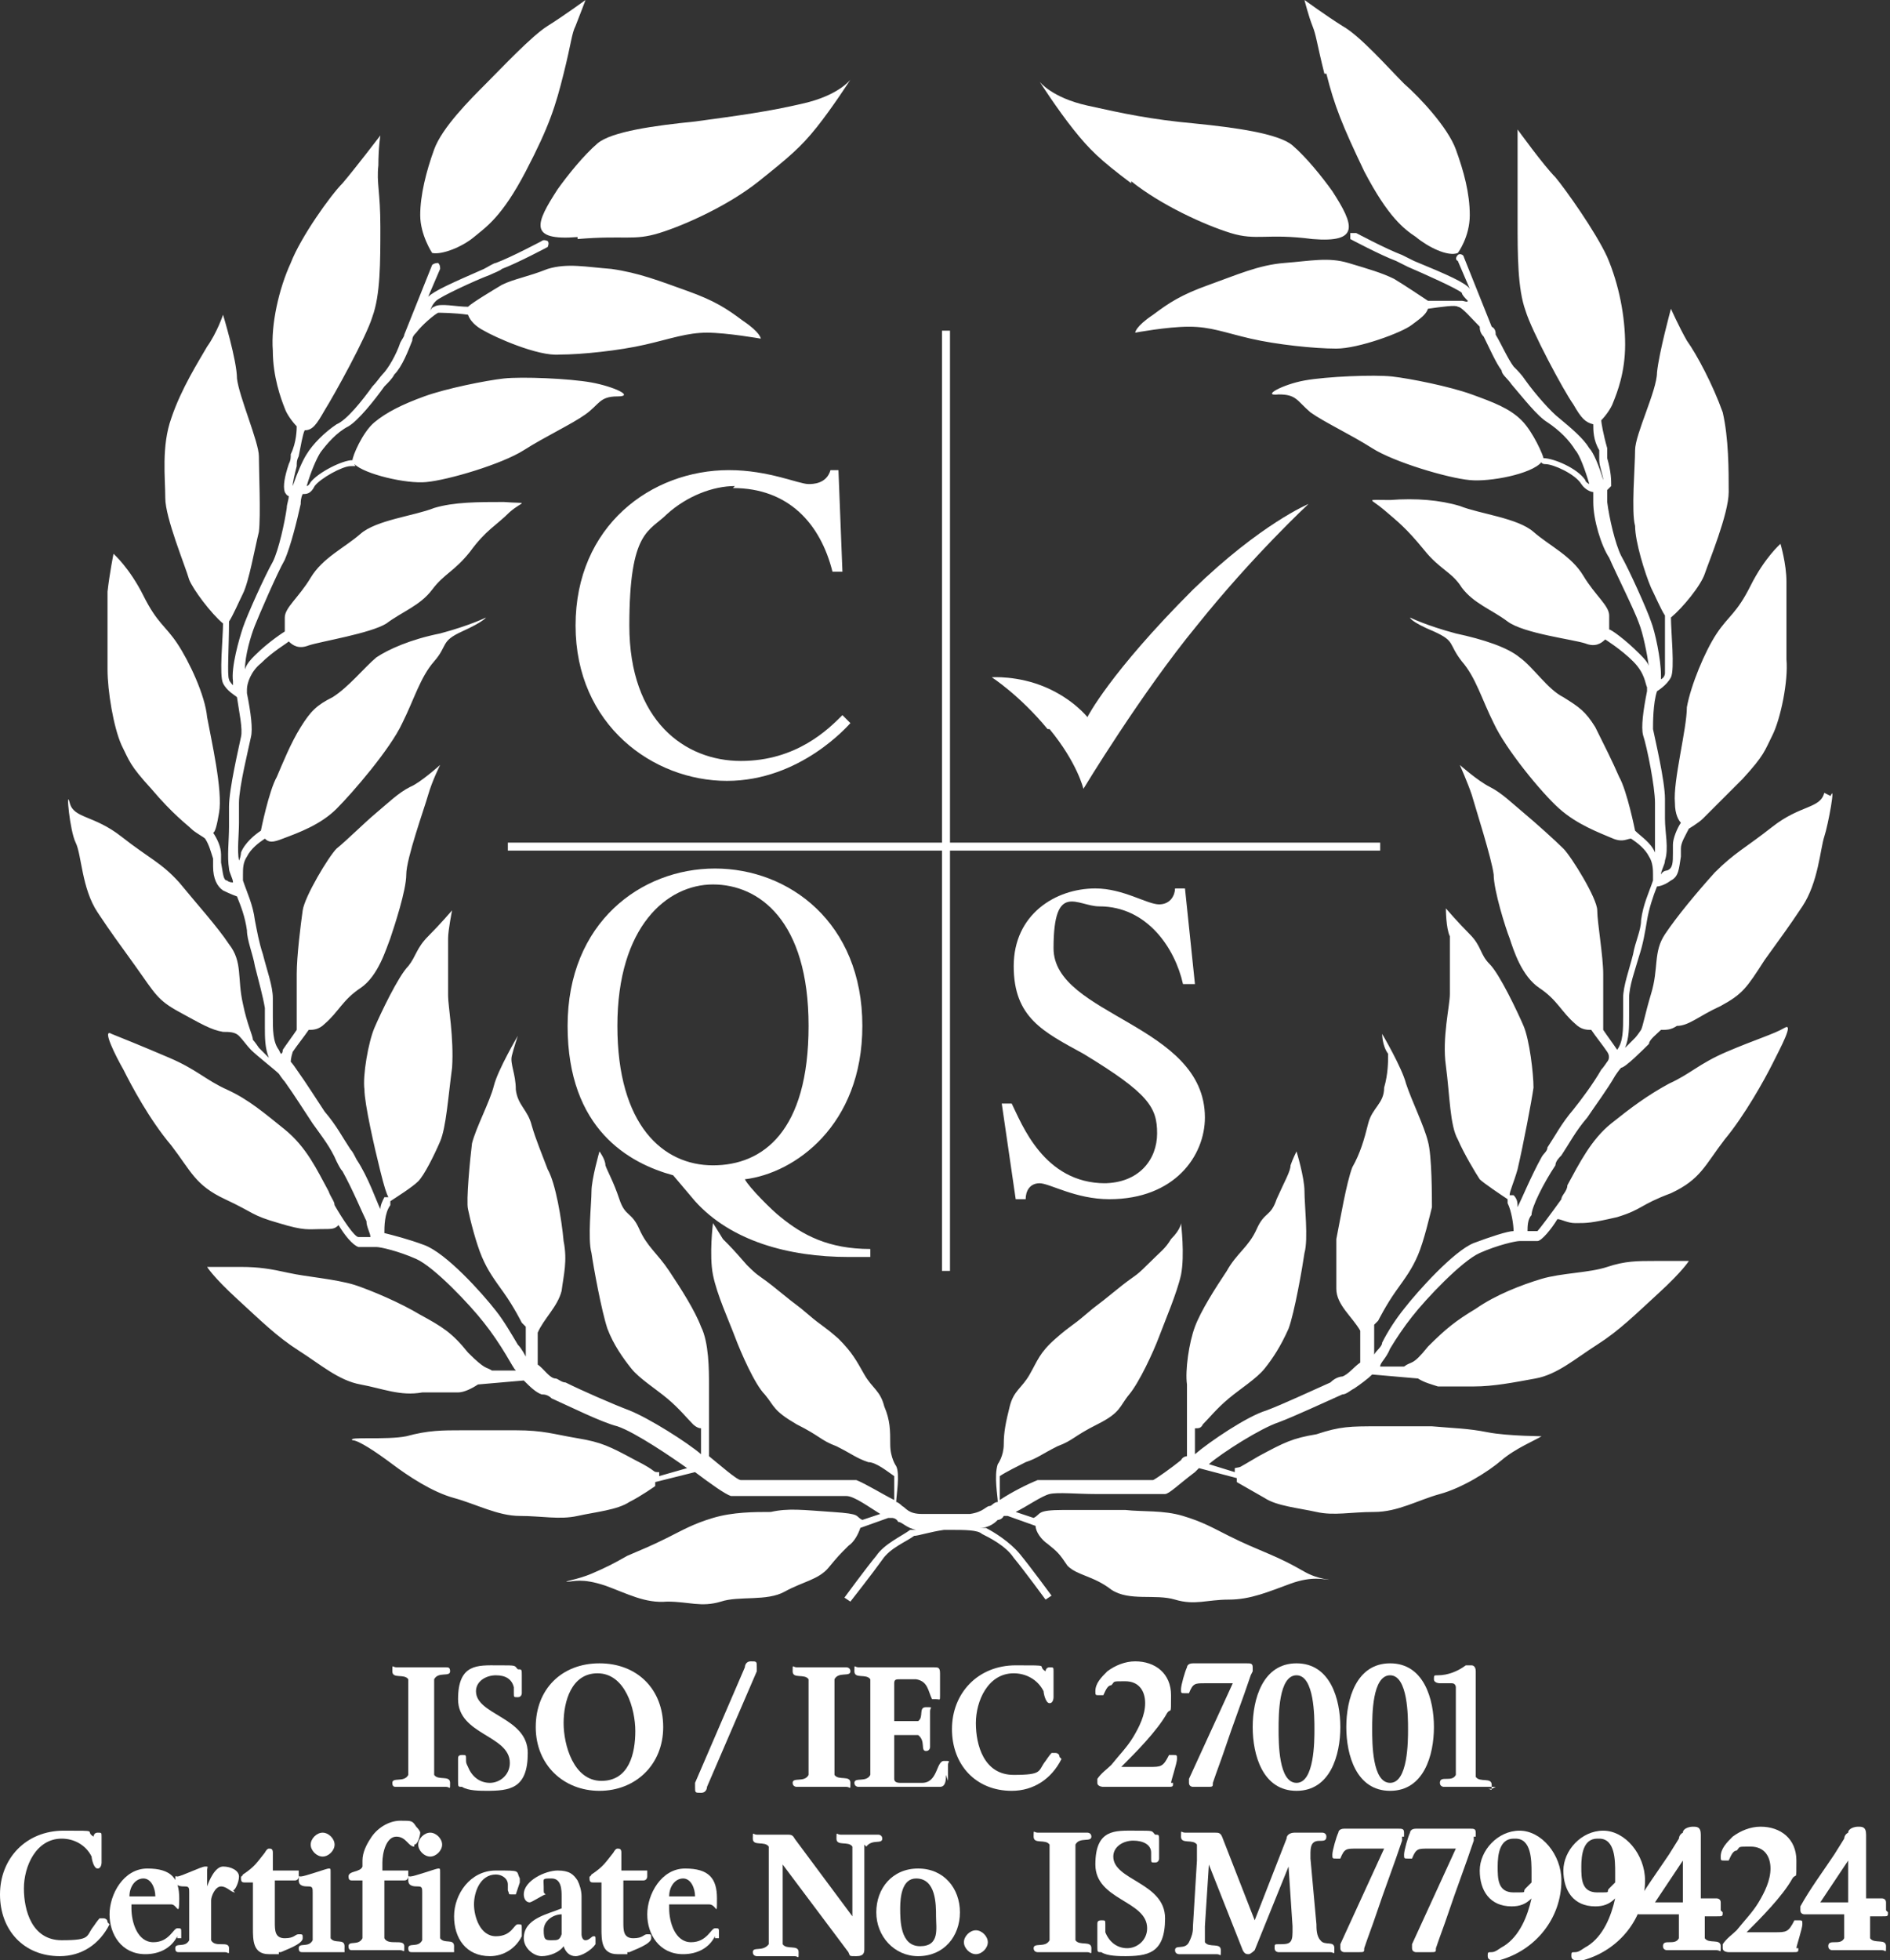 <?xml version="1.0" encoding="UTF-8"?>
<svg xmlns="http://www.w3.org/2000/svg" id="Layer_2" width="94.9" height="98.4" version="1.1" viewBox="0 0 94.9 98.4">
  <rect x="0" y="0" width="94.9" height="98.4" fill="#333333" stroke="none"/>
  <defs>
    <style>
      .st0 {
        fill: #fff;
      }
    </style>
  </defs>
  <g id="Layer_1-2">
    <g id="uuid-5388a7ee-6ff3-4ad5-aabf-56c7d3c4797b">
      <path class="st0" d="M29,12c2.4-.2,2.8.1,4.1-.3,1.3-.4,3.5-1.4,5-2.6s2.1-1.7,2.9-2.7c.8-1,1.7-2.4,1.7-2.4,0,0-.6.8-2.4,1.2-1.7.4-3.2.6-5.4.9-2,.2-4.2.5-4.9,1.1s-1.5,1.6-2,2.3c-1.1,1.7-1.5,2.6,1,2.4h0Z"></path>
      <path class="st0" d="M23.8,11.9c.6-.5,1.4-1,2.6-3.3s1.5-3.3,1.9-4.9.4-2,.6-2.4c.2-.5.5-1.3.5-1.3,0,0-1.1.8-1.9,1.3-.8.5-2.3,2.1-3.1,2.9-.8.8-2.2,2.2-2.6,3.3s-.7,2.3-.7,3.3.6,1.9.6,1.9c.5.1,1.5-.3,2.1-.8h0Z"></path>
      <path class="st0" d="M56.8,9.1c1.5,1.2,3.7,2.2,5,2.6,1.3.4,1.8,0,4.1.3,2.4.2,2.1-.7,1-2.4-.5-.7-1.3-1.7-2-2.3s-2.9-.9-4.9-1.1c-2.2-.2-3.6-.5-5.4-.9-1.8-.4-2.4-1.2-2.4-1.2,0,0,.9,1.4,1.7,2.4s1.3,1.5,2.9,2.7h0Z"></path>
      <path class="st0" d="M66.6,3.7c.4,1.6.8,2.6,1.9,4.9,1.2,2.3,2,2.9,2.6,3.3.6.5,1.6,1,2.1.8,0,0,.6-.8.6-1.9s-.3-2.2-.7-3.3c-.4-1.1-1.8-2.6-2.6-3.3-.8-.8-2.2-2.4-3.1-2.9C66.6.8,65.5,0,65.5,0c0,0,.2.8.4,1.3.2.5.2.8.6,2.4h0Z"></path>
      <path class="st0" d="M91.6,39.8c-.2.8-1.2.6-2.6,1.7-1.4,1.1-1.9,1.3-2.9,2.3-.9,1-1.9,2.2-2.5,3.1s-.3,1.7-.7,3c-.3,1-.4,1.6-.5,1.8,0,0-.2.3-.3.4,0,0-.3.3-.5.5.2-.5.2-1,.2-1.6v-.9c0-.6.3-1.4.5-2.1.2-.6.3-1.2.4-1.8s.3-1.2.5-1.7h0s.3,0,.7-.3c.4-.2.4-.6.5-1.2v-.4c0-.3.2-.6.4-1,0,0,.5-.3.7-.5s.8-.8,2-2c1.1-1.2,1.1-1.4,1.5-2.2s.8-2.7.7-3.8v-3.9c0-.9-.3-1.9-.3-1.9,0,0-.8.7-1.5,2.1s-1.1,1.5-1.7,2.4c-.6.9-1.3,2.6-1.5,3.7,0,1.1-.7,3.7-.6,4.8,0,.6.2.9.3,1-.2.3-.4.8-.4,1.1v.4c0,.5,0,.8-.3.9,0,0-.2,0-.3.2h0c0-.2.2-.5.2-.7.2-.6,0-1.4,0-2.1v-1c0-.9-.5-3-.6-3.5,0-.3,0-1.3.2-1.9,0,0,.5-.3.7-.7s0-2.3,0-3c.6-.5,1.5-1.6,1.7-2.2s1.2-3,1.2-4.1,0-2.7-.3-4c-.5-1.4-1.3-2.9-1.8-3.6-.4-.7-.8-1.6-.8-1.6,0,0-.6,2.2-.7,3.2,0,.9-1.1,3.1-1.1,3.9s-.2,3.1,0,3.8c0,.8.5,2.4.8,3.1.2.4.5,1.1.7,1.4,0,1.3,0,2.6,0,2.9,0,0,0,.2-.2.3v-.2c0-.8-.3-2.2-.5-2.7-.2-.6-1.1-2.6-1.5-3.3-.3-.6-.6-1.9-.7-2.7,0-.2,0-.4,0-.6l.2-.2c0-.3,0-.7-.2-1.4,0-.2,0-.3,0-.5-.2-.7-.3-1.3-.3-1.4.2-.2.5-.6.6-.9.2-.5.6-1.5.6-2.9s-.3-3-.9-4.4c-.6-1.3-2.1-3.4-2.6-4-.6-.6-1.9-2.4-1.9-2.4,0,0,0,.6,0,1.5,0,.9,0,1.3,0,3.1,0,1.7,0,3.4.4,4.5.3,1,1.9,4,2.4,4.7.4.7.6.9,1,1,0,.3,0,.8.3,1.3,0,.2,0,.3,0,.5,0,.3.2.8.2,1-.2-.7-.5-1.4-.7-1.6-.3-.5-.9-1-1.5-1.5-.4-.3-1.2-1.2-1.7-1.9-.2-.3-.4-.5-.6-.7-.3-.4-.6-1.1-.9-1.6,0-.1,0-.3-.2-.4h0l-1.4-3.5c0-.1-.2-.2-.3-.1,0,0-.2.2,0,.3l.6,1.4c-.2-.3-1.1-.7-2.8-1.4-.2-.1-.4-.2-.6-.3-.8-.3-2.3-1.1-2.3-1.1h-.3v.3s1.5.8,2.3,1.1c0,0,.4.2.6.3.7.3,2.5,1.1,2.7,1.3,0,.1.2.3.3.4h0c0,.1-.2,0-.3,0h-1.7c-.3-.2-1.2-.8-1.7-1.1-.6-.3-1.3-.5-2.3-.8s-1.9-.1-3.2,0c-1.3.1-2.4.6-3.8,1.1-1.4.5-2,.9-2.8,1.5-.9.6-.9.9-.9.9,0,0,1.6-.3,2.7-.3s1.8.3,3.1.6c1.3.3,3.2.5,4.3.5s3.3-.8,3.8-1.2c.4-.3.7-.5.8-.8.7-.1,1.4-.2,1.5-.1.2,0,.7.6,1.1,1,0,.1,0,.3.2.5.3.6.6,1.3.9,1.7,0,.2.3.4.5.7.6.7,1.3,1.6,1.8,1.9.6.4,1.1.9,1.4,1.4.2.2.5,1,.7,1.7,0,0-.2-.1-.2-.2-.4-.6-1.6-1.1-2.1-1.1s0,0,0,0c0-.1-.5-1.3-1.1-1.9s-1.4-.9-2.5-1.3-3.1-.8-4-.9-3.3,0-4.4.2-2.2.8-1.3.7c.9,0,.9.3,1.6.9.7.5,2,1.1,3.1,1.8,1.1.7,3.8,1.5,4.9,1.6,1,.1,3.1-.3,3.6-.9,0,0,0,.1.2.1.4,0,1.5.5,1.8,1,.2.3.5.4.6.4s0,0,0,0h0c0,.2,0,.3,0,.5,0,.9.4,2.2.8,2.8.3.7,1.3,2.7,1.5,3.3.2.5.4,1.5.5,2.2,0-.2-.3-.5-.5-.7-.7-.7-1.4-1.2-1.5-1.2v-.7c0-.5-.7-1-1.3-2-.6-1-1.7-1.5-2.5-2.2s-2.7-.9-3.7-1.3c-1-.3-2.2-.4-3.5-.3-1.3,0-1-.1-.3.5s1.1.9,2,2c.8,1,1.4,1.1,1.9,1.9.6.8,1.5,1.1,2.3,1.7s3.3.9,3.9,1.1c.5.2.8,0,1-.2,0,0,.8.5,1.4,1.1s.6,1.1.7,1.3v.2c-.2,1-.3,1.8-.2,2.2.2.6.6,2.6.6,3.4v1c0,.7,0,1.4,0,1.9,0,0,0-.2,0-.4-.2-.5-.7-.8-1-1.1h0s-.4-2-.8-2.7c-.3-.7-.8-1.7-1.2-2.5-.5-.8-.8-1-1.6-1.5-.8-.4-1.5-1.5-2.2-2-.6-.5-1.8-.9-3.2-1.2-1.5-.4-2.3-.8-2.3-.8,0,0,0,.2,1.2.7,1.1.5.7.6,1.4,1.5.7.8,1,1.9,1.6,3.1.6,1.3,2.4,3.5,3.3,4.3s2,1.2,2.7,1.5c.5.2.7,0,.9,0,.3.2.7.5.9.9.2.3.2.7.2.9v.3c-.2.6-.5,1.2-.6,2,0,.5-.3,1.1-.4,1.7-.2.8-.5,1.6-.5,2.2v.9c0,.7,0,1.3-.3,1.7,0,0,0,0,0,.2,0,0,0,0,0-.2-.2-.3-.5-.7-.7-1v-2.8c0-.9-.3-2.6-.3-3.2s-1.3-2.7-1.7-3.1c-.4-.4-1.4-1.3-2-1.8s-1.1-1-1.7-1.3-1.5-1.1-1.5-1.1c0,0,.4.9.6,1.5.2.7,1,3.2,1.1,4,0,.8.6,2.7.8,3.2.2.6.6,1.9,1.5,2.5s1.1,1.2,1.8,1.8c.3.3.6.3.8.3.2.3.6.8.8,1.1.2.3,0,.5,0,.5h0c0,0-.2.3-.3.4-.4.7-1,1.5-1.4,2-.6.7-.9,1.3-1.3,1.9,0,.2-.2.3-.3.5-.5.9-1,2.1-1.2,2.5,0-.2,0-.4-.2-.6h-.2c0-.2.2-.6.4-1.3.3-1.3.7-3.4.8-4.1,0-.7-.2-2.4-.5-3.1-.3-.7-1.2-2.6-1.7-3.1s-.4-.9-1-1.5-1.2-1.3-1.2-1.3c0,0,0,1,.2,1.4,0,.4,0,2.3,0,2.9,0,.6-.4,2.2-.2,3.6.2,1.5.2,3,.6,3.7.3.7.9,1.7,1.1,2,.2.2,1.1.8,1.4,1v.2c.2.4.3,1.1.3,1.4-.3,0-1.2.3-2,.6-1,.4-2.8,2.4-3.5,3.3-.4.5-.8,1.1-1.1,1.7,0,.2-.3.4-.4.6v-1.5l.2-.2s.4-.8.9-1.5.8-1.1,1.1-1.8c.3-.7.6-2,.7-2.4,0-.5,0-2.6-.2-3.3-.2-.8-.8-2-1.1-2.9-.2-.8-1.2-2.5-1.2-2.5,0,0,0,.6.3,1,0,.4,0,1-.2,1.7,0,.8-.6,1-.8,1.8-.2.8-.4,1.5-.8,2.2-.3.8-.6,2.6-.8,3.6,0,1,0,1.7,0,2.5s.8,1.4,1.2,2.1v.2h0v1.4h0c-.3.2-.6.6-.9.7,0,0-.3,0-.6.3-.9.4-2.4,1.1-3.2,1.4-1,.3-2.9,1.6-3.6,2.2v-1.3c.2,0,.3,0,.4-.2.3-.3.7-.8,1.3-1.3s1.4-1,1.8-1.5c.4-.5.8-1.1,1.2-2,.3-.8.7-3.1.8-3.8.2-.7,0-2.4,0-3.1s-.4-2-.4-2c0,0-.2.4-.3.7,0,.3-.3.8-.7,1.7-.3.9-.6.6-1,1.5s-1,1.2-1.5,2.1c-.6.9-1.3,2-1.6,2.8s-.5,2.2-.4,2.9v2.1h0v1.5c0,0-.2,0-.3.2-.5.4-1.2.9-1.4,1h-3.4c-1,0-1.9,0-2.4,0-.5.2-1.3.6-1.9,1h0v-1.2c.3-.2.9-.5,1.3-.7.6-.2.8-.4,1.6-.8.8-.3.8-.5,2-1.1s1.1-.9,1.6-1.5,1.2-2.1,1.5-2.9.9-2.2,1.1-3.1c.2-1,0-2.6,0-2.6,0,0,0,.3-.5.8-.3.5-.5.6-1.2,1.3-.7.7-.5.4-1.6,1.3s-.8.6-1.5,1.2-.7.5-1.5,1.2-.9,1.1-1.3,1.8c-.4.7-.8.8-1,1.6-.2.8-.3,1.3-.3,1.9s-.3,1-.3,1h0c-.2.6,0,1.6,0,1.9h0c-.2,0-.3.2-.4.2-.2,0-.3.3-1,.4-.4,0-.8,0-1.2,0s-.9,0-1.2,0c-.7,0-.8-.3-1-.4,0,0-.2-.2-.3-.2h0c0-.3.2-1.4,0-1.8h0s-.3-.4-.3-1.1,0-1.2-.3-1.9c-.2-.8-.6-.9-1-1.6s-.6-1.1-1.3-1.8c-.8-.7-.8-.6-1.5-1.2s-.4-.3-1.5-1.2c-1.1-.9-.9-.6-1.6-1.3-.7-.8-.8-.9-1.2-1.3-.3-.5-.5-.8-.5-.8,0,0-.2,1.6,0,2.6.2,1,.8,2.3,1.1,3.1s1,2.4,1.5,2.9c.5.6.4.8,1.6,1.5,1.2.6,1.2.8,2,1.1.8.4,1,.6,1.6.8.4,0,1,.5,1.3.7v1.2h0c-.6-.3-1.4-.8-1.9-1-.4,0-1.4,0-2.4,0h-3.4c-.2,0-1.1-.8-1.6-1.2v-1.5h0v-2.1c0-.7,0-2.1-.4-2.9-.3-.8-1-1.9-1.6-2.8-.6-.9-1.1-1.2-1.5-2.1-.4-.9-.7-.6-1-1.5s-.6-1.4-.7-1.7c0-.3-.3-.7-.3-.7,0,0-.4,1.4-.4,2s-.2,2.4,0,3.1c.1.7.5,2.9.8,3.8.3.8.8,1.5,1.2,2,.4.5,1.2,1,1.8,1.5.6.5,1,1,1.3,1.3,0,0,.2.2.4.2v1.3c-.7-.6-2.6-1.8-3.6-2.2-.8-.3-2.4-1-3.2-1.4-.2,0-.4-.2-.5-.2-.3,0-.6-.5-.9-.7h0v-1.4h0v-.2c.3-.7,1-1.3,1.2-2.1.1-.8.3-1.5.1-2.5-.1-1.1-.4-2.9-.8-3.6-.3-.8-.6-1.5-.8-2.2-.2-.8-.7-1-.8-1.8,0-.8-.3-1.3-.2-1.7.1-.4.3-1,.3-1,0,0-1,1.7-1.2,2.5s-.9,2.1-1.1,2.9c-.1.8-.3,2.9-.2,3.3.1.5.4,1.7.7,2.4.3.7.6,1.1,1.1,1.8.5.7.9,1.5.9,1.5l.2.2v1.5c0,0-.2-.4-.4-.6-.3-.5-.7-1.2-1.1-1.7-.7-.9-2.5-2.9-3.6-3.3-.8-.3-1.6-.5-2-.6,0-.3,0-1,.3-1.4v-.2c.3-.2,1.1-.7,1.4-1s.8-1.3,1.1-2c.3-.7.4-2.2.6-3.7.1-1.5-.2-3.1-.2-3.6v-2.9c0-.4.2-1.4.2-1.4,0,0-.6.7-1.2,1.3s-.6,1-1,1.5c-.5.5-1.4,2.4-1.7,3.1-.3.7-.6,2.4-.5,3.1,0,.7.5,2.9.8,4.1.2.8.3,1.1.4,1.3h-.2c-.1.2-.2.4-.2.6-.2-.4-.6-1.6-1.2-2.5-.1-.2-.2-.4-.3-.5-.4-.6-.7-1.2-1.3-1.9-.4-.6-.9-1.4-1.4-2.1,0,0-.2-.3-.3-.4h0s0-.2.1-.5c.2-.3.6-.8.8-1.1.2,0,.5,0,.8-.3.7-.6.9-1.2,1.8-1.8s1.3-2,1.5-2.5c.2-.6.8-2.4.8-3.2s.9-3.3,1.1-4,.6-1.5.6-1.5c0,0-1,.9-1.5,1.1-.6.3-1.1.8-1.7,1.3s-1.5,1.4-2,1.8c-.4.4-1.6,2.4-1.7,3.1s-.3,2.3-.3,3.2v2.8c-.2.3-.5.7-.7,1,0,0,0,.2-.1.2,0,0,0,0-.1-.2-.3-.4-.3-1-.3-1.7v-.9c0-.6-.3-1.4-.5-2.2-.2-.6-.3-1.2-.4-1.7-.1-.8-.4-1.4-.6-2v-.3c0-.3,0-.6.2-.9.2-.4.6-.7.9-.9.2.2.4.2.9,0,.8-.3,1.9-.7,2.7-1.5.8-.8,2.7-3,3.3-4.3.6-1.2.9-2.3,1.6-3.1s.3-1,1.4-1.5,1.2-.7,1.2-.7c0,0-.8.4-2.3.8-1.5.3-2.6.8-3.2,1.2-.6.5-1.4,1.5-2.2,2-.8.4-1.1.7-1.6,1.5s-.9,1.8-1.2,2.5c-.4.7-.8,2.7-.8,2.7h0c-.3.2-.8.6-1,1.1,0,0,0,.2-.1.4-.1-.5,0-1.3,0-1.9v-1c0-.8.5-2.8.6-3.3.1-.4,0-1.2-.2-2.2v-.2c0-.3.2-.9.7-1.3.6-.6,1.3-1,1.4-1.1.2.2.5.4,1,.2.6-.2,3.1-.6,3.9-1.1.8-.6,1.7-.9,2.3-1.7.6-.8,1.1-.9,1.9-1.9.8-1.1,1.3-1.3,2-2,.7-.6,1-.4-.3-.5-1.3,0-2.5,0-3.5.3-1,.4-2.9.6-3.7,1.3s-1.9,1.2-2.5,2.2-1.3,1.5-1.3,2v.7s-.8.5-1.5,1.2c-.2.2-.4.4-.5.7,0-.7.3-1.7.5-2.2s1.1-2.6,1.5-3.3c.3-.7.6-1.9.8-2.8,0-.1,0-.3.1-.5h0c.2,0,.4,0,.6-.4.3-.4,1.4-1,1.8-1s.2,0,.2-.1c.5.5,2.6,1,3.6.9,1.1-.1,3.8-.9,4.9-1.6s2.4-1.3,3.1-1.8.7-.9,1.6-.9-.2-.5-1.3-.7c-1.1-.2-3.5-.3-4.4-.2-.9.1-2.9.5-4,.9s-1.9.8-2.5,1.3-1.1,1.7-1.1,1.9h0c-.5,0-1.7.6-2.1,1.1,0,0-.1.2-.2.2.2-.7.5-1.4.7-1.7.3-.4.8-1,1.4-1.3.5-.3,1.3-1.3,1.8-2,.2-.2.4-.4.5-.6.4-.4.7-1.2.9-1.7,0-.2.1-.3.2-.4.3-.4.9-.9,1.1-1,.1,0,.8,0,1.5.1.1.3.4.6.8.8.5.3,2.7,1.3,3.8,1.2,1.1,0,3-.2,4.3-.5s2.1-.6,3.1-.6,2.7.3,2.7.3c0,0,0-.3-.9-.9-.8-.6-1.4-1-2.8-1.5-1.4-.5-2.4-.9-3.8-1.1-1.3-.1-2.2-.3-3.2,0-1,.4-1.7.5-2.3.8-.5.3-1.5.9-1.7,1.1-.6,0-1.4-.2-1.7,0,0,0-.1,0-.2.2h0c.1-.3.2-.4.3-.5.2-.2,1.9-1,2.7-1.3.2-.1.5-.2.6-.3.8-.3,2.3-1.1,2.3-1.1,0,0,.1-.2,0-.3,0,0-.2-.1-.3,0,0,0-1.5.8-2.3,1.1-.1,0-.4.2-.6.3-1.6.7-2.5,1.1-2.8,1.4l.6-1.4c0-.1,0-.2-.1-.3,0,0-.2,0-.3.1l-1.4,3.5h0c0,.1-.1.2-.2.4-.2.6-.6,1.3-.9,1.6-.1.1-.3.4-.5.6-.5.7-1.3,1.7-1.8,1.9-.6.4-1.2,1-1.5,1.5-.2.3-.5,1-.7,1.6,0-.2.1-.6.2-1,0-.2,0-.3.1-.5.1-.5.2-1.1.3-1.3.4,0,.6-.3,1-1,.5-.8,2.1-3.7,2.4-4.7.4-1.1.4-2.7.4-4.5s-.2-2.2-.1-3.1c0-.9.1-1.5.1-1.5,0,0-1.3,1.7-1.9,2.4-.6.6-2.1,2.7-2.6,4-.6,1.3-1,3.1-.9,4.4,0,1.3.4,2.4.6,2.9.1.3.4.7.6.9,0,.1,0,.8-.3,1.4,0,.2,0,.3-.1.5-.2.6-.3,1.1-.2,1.4,0,0,.1.2.2.2,0,.2-.1.4-.1.6-.1.7-.4,2.1-.7,2.7-.4.7-1.3,2.7-1.5,3.3s-.6,2-.5,2.7v.2s-.2-.2-.2-.3c-.1-.2,0-1.6,0-2.9.2-.3.5-1,.7-1.4.3-.6.6-2.3.8-3.1.1-.8,0-3.1,0-3.8s-1-3-1.1-3.9c0-.9-.7-3.2-.7-3.2,0,0-.3.9-.8,1.6-.4.7-1.3,2.1-1.8,3.6-.5,1.4-.3,3-.3,4s1,3.4,1.2,4.1c.2.5,1.1,1.7,1.7,2.2,0,.7-.2,2.6,0,3,.2.4.6.6.7.7.1.7.3,1.6.2,2-.1.5-.6,2.6-.6,3.5v1c0,.7-.1,1.5,0,2.1,0,.2.2.5.2.7h0c0,0-.2,0-.3-.1-.2,0-.2-.4-.3-.9v-.4c0-.4-.2-.8-.4-1.1.1,0,.2-.4.3-1,.2-1.1-.4-3.7-.6-4.8-.1-1.1-.9-2.8-1.5-3.7-.6-.9-1-1-1.7-2.4s-1.5-2.1-1.5-2.1c0,0-.2,1-.3,1.9v3.9c0,1.1.3,2.9.7,3.8.4.8.4,1,1.5,2.2,1.1,1.3,1.8,1.8,2,2s.6.4.7.5c.2.3.3.7.4,1v.4c0,.6.2,1,.5,1.2.4.2.7.3.7.3h0c.2.5.4,1,.5,1.7,0,.5.3,1.2.4,1.8.2.8.4,1.5.5,2.1v.9c0,.6,0,1.1.2,1.6-.2-.2-.4-.4-.5-.5,0,0-.2-.3-.3-.4,0-.2-.3-.8-.5-1.8-.3-1.3,0-2.1-.7-3-.6-.9-1.6-2-2.5-3.1-.9-1-1.5-1.2-2.9-2.3s-2.4-.9-2.6-1.7c-.2-.8,0,1.4.3,2s.3,2.3,1.1,3.5.9,1.3,1.9,2.7,1.1,1.7,2.2,2.3c1.1.6,1.6.9,2.2,1,.3,0,.6,0,.8.2.2.2.4.5.6.7.3.3,1.2,1,1.4,1.2,0,0,.2.3.3.4.5.7,1,1.5,1.4,2.1.5.7.9,1.2,1.2,1.9.1.2.2.4.3.5.5.9,1,2.1,1.2,2.5,0,.3.2.6.2.8h-.6c-.2,0-.8-.9-1.2-1.6h0c0-.2-.2-.4-.3-.7-.6-1.1-1.1-2.2-2.2-3.1-1-.8-1.8-1.5-2.9-2s-1.5-1-2.9-1.6c-1.4-.6-2.4-1-2.9-1.2-.5-.3.2,1.1.6,1.8.4.8,1.3,2.5,2.4,3.8,1,1.3,1.2,2,2.7,2.7s1.3.8,2.7,1.2c1.3.4,1.5.3,2.1.3s.7,0,.9-.2c.3.5.7,1,1,1.1h.3c.3,0,.5,0,.6,0,.2,0,1.1.2,2,.6.9.4,2.7,2.3,3.4,3.2.4.5.8,1.1,1.1,1.6.3.5.4.7.5.8h-1.2c-.3-.2-.3,0-1.2-.9-.8-1-1.3-1.3-2.4-1.9-1-.6-2.4-1.2-3.3-1.5-1-.3-2.4-.4-3.3-.6-.9-.2-1.5-.3-2.4-.3h-1.7s.3.5,1.5,1.6c1.2,1.1,2,1.9,3.1,2.6,1.1.7,2,1.5,3.1,1.7s2,.6,3.1.4c1,0,1,0,1.8,0,.3,0,.7-.2,1-.4l2.3-.2c.3.3.6.6.9.7.1,0,.3,0,.5.2.9.4,2.5,1.2,3.3,1.4.9.3,2.8,1.6,3.5,2.1l-1.4.4v-.2c-.4,0,0,0-1.2-.6-1.3-.7-1.7-.9-2.9-1.1-1.2-.2-1.7-.4-3.1-.4h-2.7c-1,0-1.7,0-2.8.3-1,.2-3,0-2.7.2.3,0,1.2.6,2,1.2s2,1.4,3.1,1.7c1.1.3,2.2.9,3.3.9s2,.2,2.9,0,2-.3,2.6-.7c.6-.3,1.3-.8,1.3-.8v-.2l2-.5c.8.6,1.5,1.1,1.8,1.2h5.8c.4,0,1.2.6,1.7.9l-.9.3c-.4-.2,0-.3-1.5-.4s-2.2-.2-3.1,0c-.8,0-1.9,0-2.9.3s-1.5.6-2.3,1-1.3.6-2,.9c-.7.4-1.1.6-1.8.9-.7.3-1.5.4-1.2.4s.7-.2,1.9.2c1.1.4,2,.9,3.1.8,1.1,0,1.7.3,2.7,0,.9-.3,2.3,0,3.2-.5s1.7-.6,2.2-1.2.5-.6,1-1.1c.3-.2.5-.6.6-.9l1.4-.5s.2,0,.2,0c0,0,.2,0,.3.2.2,0,.4.3.9.4h-.3c-.4.3-1.3.7-1.7,1.3-.5.6-1.6,2.1-1.6,2.1l.3.2s1.1-1.4,1.6-2.1c.4-.6,1.2-.9,1.6-1.2h0c.2,0,.8-.2,1.5-.3h.4c.6,0,1.3,0,1.5.2h0c.4.2,1.2.6,1.6,1.2.5.6,1.6,2.1,1.6,2.1l.3-.2s-1.1-1.5-1.6-2.1-1.3-1.1-1.7-1.3h0s-.2,0-.3,0c.5,0,.8-.3.9-.4,0,0,.2,0,.3-.2,0,0,0,0,.2,0l1.4.5c0,.3.3.7.6.9.5.4.6.5,1,1.1.5.5,1.3.5,2.2,1.2.9.6,2.2.2,3.2.5s1.6,0,2.7,0,2-.4,3.1-.8,1.7-.2,1.9-.2-.5,0-1.2-.4-1.1-.6-1.8-.9-1.2-.5-2-.9-1.3-.7-2.3-1-2-.2-2.9-.3c-.8,0-1.6,0-3.1,0-1.4,0-1.1.2-1.5.4l-.9-.3c.6-.3,1.3-.8,1.7-.9s1.4,0,2.3,0h3.5c.2,0,.7-.5,1.5-1.1,0,0,0,0,.2-.2l1.9.5v.2l1.4.8c.6.4,1.7.5,2.6.7s1.7,0,2.9,0,2.2-.6,3.3-.9c1.1-.3,2.4-1.1,3.1-1.7s1.7-1,2-1.2c.3,0-1.7,0-2.7-.2s-1.7-.2-2.8-.3h-2.7c-1.4,0-1.9,0-3.1.4-1.2.2-1.6.4-2.9,1.1-1.2.7-.8.5-1.2.6v.2l-1.3-.4c.7-.6,2.6-1.8,3.5-2.1.8-.3,2.3-1,3.2-1.4.2,0,.4-.2.6-.3.3-.2.7-.5.9-.7l2.3.2c.3.2.7.3,1,.4.8,0,.8,0,1.8,0s2-.2,3.1-.4c1.1-.2,2-1,3.1-1.7s1.9-1.5,3.1-2.6,1.5-1.6,1.5-1.6h-1.7c-.9,0-1.5,0-2.4.3s-2.3.3-3.3.6-2.3.8-3.3,1.5c-1,.6-1.5,1-2.4,1.9-.8,1-.8.7-1.2,1h-1.2c0-.2.3-.4.5-.9.3-.5.7-1.1,1.1-1.6.7-.9,2.5-2.8,3.4-3.2s1.8-.6,2-.6c0,0,.3,0,.6,0h.3c.2,0,.7-.6,1-1.1.2,0,.5.2.9.2.6,0,.8,0,2.1-.3,1.3-.4,1.1-.6,2.7-1.2,1.5-.7,1.7-1.4,2.7-2.7,1-1.2,2-3,2.4-3.8s1.1-2.1.6-1.8-1.5.6-2.9,1.2c-1.4.6-1.8,1.1-2.9,1.6-1.1.6-1.9,1.2-2.9,2s-1.6,2-2.2,3.1c0,.3-.3.5-.3.7h0c-.5.7-1.1,1.5-1.2,1.6h-.5c0-.2,0-.6.2-.8,0-.4.6-1.6,1.2-2.5,0-.2.2-.4.3-.5.4-.6.7-1.2,1.3-1.9.4-.6,1-1.4,1.4-2.1,0,0,.2-.3.3-.4.2,0,1.1-.9,1.4-1.2,0-.2.4-.5.6-.7.3,0,.5,0,.8-.2.6,0,1.1-.5,2.2-1,1.1-.6,1.3-.9,2.2-2.3,1-1.4,1.1-1.5,1.9-2.7s.9-2.9,1.1-3.5.6-2.8.3-2h.1Z"></path>
      <polygon class="st0" points="25.5 42.3 25.5 42.7 47.3 42.7 47.3 63.8 47.7 63.8 47.7 42.7 69.3 42.7 69.3 42.3 47.7 42.3 47.7 16.6 47.3 16.6 47.3 42.3 25.5 42.3"></polygon>
      <path class="st0" d="M36.8,24.5c2.8,0,4.4,1.8,5,4.2h.5l-.2-5.1h-.4c-.2.7-.9.7-1.1.7-.5,0-2-.7-4-.7-3.9,0-7.7,2.8-7.7,7.8s3.9,7.8,7.6,7.8,6.1-2.8,6.2-2.9l-.4-.4c-.7.7-2.3,2.3-5.1,2.3s-5.6-2-5.6-6.8,1-4.7,1.9-5.6c1-.9,2.3-1.4,3.4-1.4h0Z"></path>
      <path class="st0" d="M43.3,51.5c0-5.2-3.7-7.9-7.4-7.9s-7.4,2.7-7.4,7.9,3.1,6.9,5.3,7.5l1.1,1.3c1.8,2,4.7,2.8,7.7,2.8s.8,0,1.1,0v-.4c-2.1,0-3.4-.7-4.5-1.6-.4-.3-1.6-1.5-1.8-1.9,2.5-.3,5.9-2.7,5.9-7.7h0ZM35.8,58.5c-2.5,0-4.8-2-4.8-7s2.5-7.1,4.8-7.1,4.8,1.8,4.8,7.1-2.3,7-4.8,7Z"></path>
      <path class="st0" d="M55.5,59.4c-3.1,0-4.2-3-4.7-4h-.5l.7,4.8h.5c0-.4.2-.8.7-.8s1.8.8,3.5.8c3.3,0,4.8-2.2,4.8-4.1,0-4.7-7.6-5.1-7.6-8.5s1.2-2.1,2.3-2.1c2.4,0,3.8,2.1,4.2,3.9h.6l-.5-4.8h-.5c0,.3-.2.8-.8.8s-1.8-.8-3.2-.8c-2,0-4.1,1.3-4.1,3.9s1.5,3.3,3.5,4.4c3.3,2,3.7,2.7,3.7,4s-.9,2.5-2.7,2.5h0Z"></path>
      <path class="st0" d="M52.7,36.6c1.4,1.7,1.7,3,1.7,3,0,0,2.9-4.8,5.7-8.2,2.8-3.5,5.6-6.1,5.6-6.1,0,0-2.4,1-5.8,4.3-4.2,4.2-5.3,6.4-5.3,6.4,0,0-.7-.9-2.1-1.5-1.4-.6-2.7-.5-2.7-.5,0,0,1.4.9,2.8,2.6h0Z"></path>
    </g>
    <path class="st0" d="M22.4,89.7h-2.5c-.1,0-.2,0-.2-.2,0-.3.6,0,.8-.4v-4.8c-.2-.3-.8,0-.8-.4s0-.2.2-.2h2.5c.1,0,.2,0,.2.2,0,.3-.6,0-.8.4v4.8c.2.3.8,0,.8.4s0,.2-.2.2Z"></path>
    <path class="st0" d="M24.5,89.9c-.4,0-1,0-1.3-.2-.2,0-.2,0-.2-.3v-1.1c0-.1,0-.2.2-.2s.2,0,.2.2,0,.2.1.4c.2.5.6.8,1.1.8s1-.4,1-1c0-1.4-2.6-1.4-2.6-3.2s1-1.7,2-1.7.8,0,1,.2c.2,0,.2,0,.2.3v.9c0,0,0,.2-.2.2s-.2,0-.2-.2v-.3c-.1-.4-.4-.6-.9-.6s-1,.3-1,.8c0,1.2,2.6,1.3,2.6,3.1s-.9,1.9-2.1,1.9h0Z"></path>
    <path class="st0" d="M30.1,89.9c-1.8,0-3.2-1.3-3.2-3.2s1.3-3.2,3.2-3.2,3.2,1.3,3.2,3.2-1.4,3.2-3.2,3.2ZM30,84c-1.3,0-1.7,1.4-1.7,2.5s.5,2.9,1.9,2.9,1.7-1.4,1.7-2.5-.5-2.9-1.9-2.9Z"></path>
    <path class="st0" d="M38,83.9l-2.5,5.8c0,0,0,.3-.3.3s-.3,0-.3-.3,0,0,0-.2l2.5-5.8c0,0,0-.3.3-.3s.3,0,.3.3,0,0,0,.2h0Z"></path>
    <path class="st0" d="M42.5,89.7h-2.5c0,0-.2,0-.2-.2,0-.3.6,0,.8-.4v-4.8c-.2-.3-.8,0-.8-.4s0-.2.2-.2h2.5c0,0,.2,0,.2.2,0,.3-.6,0-.8.4v4.8c.2.3.8,0,.8.4s0,.2-.2.2Z"></path>
    <path class="st0" d="M47.5,89.1c0,.2,0,.6-.3.6h-4.1c0,0-.2,0-.2-.2,0-.3.6,0,.8-.4v-4.8c-.2-.3-.8,0-.8-.4s0-.2.2-.2h3.8c.2,0,.3,0,.3.3v1.1c0,.3,0,.2-.2.2s-.2,0-.2,0c-.2-.4-.2-.9-.8-1h-.8c-.2,0-.3,0-.3.2v1.9h1.2c.3-.2,0-.7.4-.7s.2,0,.2.2v1.8c0,0,0,.2-.2.2-.3,0,0-.5-.4-.8-.2,0-.4,0-.6,0h-.6v2.2q0,.2.3.2h1.1c.8,0,.7-1.1,1.1-1.1s.2,0,.2.2v.8h0Z"></path>
    <path class="st0" d="M53.3,88.3c-.5,1-1.4,1.6-2.5,1.6-1.8,0-3-1.3-3-3.1s1.3-3.2,3.2-3.2,1,0,1.5.3h0s0-.2.2-.2.2,0,.2.2v1.3h0c0,0,0,.3-.2.3s-.3-.5-.3-.6c-.3-.6-.9-.9-1.5-.9-1.3,0-1.9,1.4-1.9,2.5s.4,2.6,1.9,2.6,1.2-.2,1.6-.7c0,0,.2-.3.3-.4h.2c0,0,.2,0,.2.2s0,0,0,0h0Z"></path>
    <path class="st0" d="M58.9,89.5c0,.2,0,.2-.3.2h-3.2c0,0-.3,0-.3-.2s0,0,0-.2c.2-.3.5-.5.7-.7.4-.5.8-.9,1.1-1.4s.6-1.1.6-1.7-.3-1.1-1-1.1-.5,0-.7.2c-.2,0-.3.3-.4.5,0,0,0,0-.2,0s-.2,0-.2-.2,0,0,0,0c0-.4.3-.7.6-1,.4-.3.9-.5,1.4-.5,1,0,1.8.6,1.8,1.7s0,.6-.2.9c-.5.9-1.6,2-2.3,2.7h1.4c.6,0,.7,0,1-.6,0,0,0,0,.2,0s.2,0,.2.2-.3,1.1-.3,1.2h0Z"></path>
    <path class="st0" d="M62.8,84.1c-.4,1.2-.9,2.5-1.3,3.7-.2.6-.4,1.1-.6,1.7,0,.2,0,.2-.3.2h-.7c0,0-.2,0-.2-.2v-.2l2.2-4.8h-1.4c-.5,0-.6,0-.8.5,0,0,0,0-.2,0s-.2,0-.2-.2.2-.9.3-1.1c0,0,0-.2.3-.2h2.7c.2,0,.3,0,.3.2v.2h0Z"></path>
    <path class="st0" d="M65.1,89.9c-1.7,0-2.2-1.8-2.2-3.2s.5-3.2,2.2-3.2,2.2,1.8,2.2,3.2-.5,3.2-2.2,3.2ZM65.1,84.1c-.9,0-.9,2-.9,2.7s0,2.7.9,2.7.9-2.1.9-2.7,0-2.7-.9-2.7Z"></path>
    <path class="st0" d="M69.8,89.9c-1.7,0-2.2-1.8-2.2-3.2s.5-3.2,2.2-3.2,2.2,1.8,2.2,3.2-.5,3.2-2.2,3.2ZM69.8,84.1c-.9,0-.9,2-.9,2.7s0,2.7.9,2.7.9-2.1.9-2.7,0-2.7-.9-2.7Z"></path>
    <path class="st0" d="M75.1,89.7h-2.6c0,0-.2,0-.2-.2,0-.4.6,0,.8-.4,0-.2,0-.4,0-.6v-3.8c0,0,0-.2-.2-.2h-.6c0,0-.3,0-.3-.2s0-.2.2-.2c.5,0,1-.2,1.4-.5h.3c0,0,.2,0,.2.3v4.6c0,.2,0,.5,0,.7.2.3.8,0,.8.4s0,.2-.2.2h.2Z"></path>
    <path class="st0" d="M5.5,96.6c-.5,1-1.4,1.6-2.5,1.6-1.8,0-3-1.3-3-3.1s1.3-3.2,3.2-3.2,1,0,1.5.3h0s0-.2.2-.2.2,0,.2.2v1.3h0c0,0,0,.3-.2.3s-.3-.5-.3-.6c-.3-.6-.9-.9-1.5-.9-1.3,0-1.9,1.4-1.9,2.5s.4,2.6,1.9,2.6,1.2-.2,1.6-.7c0,0,.2-.3.3-.4h.2c0,0,.2,0,.2.2s0,0,0,0h0Z"></path>
    <path class="st0" d="M8.9,97.2c-.3.6-.9.9-1.6.9-1.2,0-1.8-1-1.8-2s.7-2.3,1.9-2.3,1.6.5,1.6,1.5-.1.3-.4.3h-2v.2h0c0,.7.3,1.7,1.1,1.7s1-.7,1.2-.7.2,0,.2.2v.3h-.2ZM7.8,95.2h0c0-.4-.2-.9-.6-.9s-.7.4-.7.9h1.3Z"></path>
    <path class="st0" d="M11.8,95c-.2,0-.4-.3-.7-.3s-.5.5-.5.7h0v2c.2.4.9,0,.9.4s0,.2-.2.2h-2.3c-.1,0-.2,0-.2-.2,0-.3.5,0,.7-.4v-2.4c0-.2,0-.3-.2-.3s-.5,0-.5-.3,0-.2.1-.2c.2,0,1.2-.5,1.4-.5s.1,0,.1.2h0v.8c.1-.3.4-1,.8-1s.8.2.8.5-.2.7-.3.7h0Z"></path>
    <path class="st0" d="M14,98.1h-.5c-.8,0-.8-.7-.8-1.3v-2.3h-.4c-.1,0-.2,0-.2-.2s0,0,.1-.2c.6-.4.7-.6,1.1-1.1,0,0,.1-.2.2-.2s.2,0,.2.2v.9h1.1s.2,0,.2,0v.3c0,0,0,.2-.2.2h-1v2.1c0,.4,0,.8.5.8s.5-.2.7-.2.2,0,.2.2c0,.3-.9.6-1.1.7h-.1Z"></path>
    <path class="st0" d="M17.3,98h-2.1c-.1,0-.2,0-.2-.2,0-.3.5,0,.7-.4v-2.4c0-.2,0-.3-.2-.3s-.5,0-.5-.3,0-.2.1-.2c.2,0,1.3-.4,1.4-.4s.1,0,.1.2v3.3c.2.3.7,0,.7.4s0,.2-.2.2h.2ZM16.2,93.2c-.3,0-.6-.3-.6-.6s.3-.6.6-.6.6.3.6.6-.3.6-.6.6Z"></path>
    <path class="st0" d="M20.8,92.7c-.3,0-.4-.5-.9-.5s-.7.8-.7,1.3v.4h1.1s.2,0,.2,0v.3c0,0,0,.2-.2.2h-1v2.9c.2.4,1,0,1,.4s0,.2-.2.2h-2.4c-.1,0-.2,0-.2-.2,0-.3.5,0,.7-.4v-2.9h-.5c-.1,0-.2,0-.2-.2,0-.3.6-.2.7-.5v-.3c0-.4.2-.8.4-1.1.3-.5.9-.9,1.5-.9s.6,0,.8.3c0,0,.2.2.2.3s-.1.6-.3.6h0Z"></path>
    <path class="st0" d="M22.8,98h-2.1c-.1,0-.2,0-.2-.2,0-.3.5,0,.7-.4v-2.4c0-.2,0-.3-.2-.3s-.5,0-.5-.3,0-.2.1-.2c.2,0,1.3-.4,1.4-.4s.1,0,.1.2v3.3c.2.3.7,0,.7.4s0,.2-.2.2h.2ZM21.6,93.2c-.3,0-.6-.3-.6-.6s.3-.6.6-.6.6.3.6.6-.3.6-.6.6Z"></path>
    <path class="st0" d="M26.2,97.2c-.3.6-.9,1-1.6,1-1.2,0-1.8-.9-1.8-2s.8-2.3,2.1-2.3,1,0,1.2.4v.2c0,.2,0,0,0,0l-.2.6s0,0-.2,0-.1,0-.2-.2v-.3c0-.3-.3-.5-.6-.5-.8,0-1.1.9-1.1,1.5s.3,1.6,1.1,1.6.9-.6,1.1-.6.2,0,.2.2v.2h0Z"></path>
    <path class="st0" d="M29.9,97.6c-.2.3-.7.6-1,.6s-.5-.2-.6-.5c-.2.3-.7.5-1.1.5s-.9-.4-.9-.9c0-1,1.2-1.2,1.9-1.5v-.6c0-.3,0-.9-.5-.9s-.4,0-.4.4,0,.3.1.4c-.1,0-.7.4-.8.4-.2,0-.3-.2-.3-.4,0-.7,1.1-1.2,1.7-1.2s.8.2,1,.5c.1.2.2.5.2.8v1.9c0,0,0,.3.2.3s.3-.2.4-.2.1,0,.1.2v.2h0ZM28.2,96.1c-.4,0-.9.3-.9.8s.1.5.4.5.4,0,.5-.3v-1.1h0Z"></path>
    <path class="st0" d="M31.5,98.1h-.5c-.8,0-.8-.7-.8-1.3v-2.3h-.4c-.1,0-.2,0-.2-.2s0,0,.1-.2c.6-.4.7-.6,1.1-1.1,0,0,.1-.2.2-.2s.2,0,.2.2v.9h1.1s.2,0,.2,0v.3c0,0,0,.2-.2.2h-1v2.1c0,.4,0,.8.5.8s.5-.2.7-.2.2,0,.2.2c0,.3-.9.6-1.1.7h-.1Z"></path>
    <path class="st0" d="M35.9,97.2c-.3.6-.9.9-1.6.9-1.2,0-1.8-1-1.8-2s.7-2.3,1.9-2.3,1.6.5,1.6,1.5,0,.3-.4.3h-2v.2h0c0,.7.3,1.7,1.1,1.7s1-.7,1.2-.7.2,0,.2.2v.3h-.2ZM34.9,95.2h0c0-.4-.2-.9-.6-.9s-.7.4-.7.9h1.3Z"></path>
    <path class="st0" d="M43.4,92.6v5.2c0,.2,0,.4-.4.4s-.3,0-.4-.2l-3.3-4.4v4c.2.3.8,0,.8.4s0,.2-.2.2h-1.9c0,0-.2,0-.2-.2,0-.3.5,0,.8-.4v-4.2c0-.2,0-.5,0-.7-.2-.3-.8,0-.8-.4s0-.2.2-.2h1.5c.2,0,.3,0,.4.2l2.9,3.9v-2.9h0v-.6c-.2-.3-.8,0-.8-.4s0-.2.2-.2h1.9c0,0,.2,0,.2.2,0,.3-.5,0-.8.4h0Z"></path>
    <path class="st0" d="M46.1,98.2c-1.2,0-2.1-1-2.1-2.2s.8-2.2,2.1-2.2,2.1,1,2.1,2.2-.8,2.2-2.1,2.2ZM46,94.3c-.7,0-.8.9-.8,1.5s0,1.9,1,1.9.8-.9.8-1.5,0-1.9-1-1.9h0Z"></path>
    <path class="st0" d="M49,98.1c-.3,0-.6-.3-.6-.6s.3-.6.6-.6.6.3.6.6-.3.6-.6.6Z"></path>
    <path class="st0" d="M54.6,98h-2.5c0,0-.2,0-.2-.2,0-.3.6,0,.8-.4v-4.8c-.2-.3-.8,0-.8-.4s0-.2.2-.2h2.5c0,0,.2,0,.2.2,0,.3-.6,0-.8.4v4.8c.2.3.8,0,.8.4s0,.2-.2.2Z"></path>
    <path class="st0" d="M56.6,98.2c-.4,0-1,0-1.3-.2-.2,0-.2,0-.2-.3v-1.1c0-.1,0-.2.2-.2s.2,0,.2.2,0,.2,0,.4c.2.5.6.8,1.1.8s1-.4,1-1c0-1.4-2.6-1.4-2.6-3.2s1-1.7,2-1.7.8,0,1,.2c.2,0,.2,0,.2.3v.9c0,0,0,.2-.2.2s-.2,0-.2-.2v-.3c0-.4-.4-.6-.9-.6s-1,.3-1,.8c0,1.2,2.6,1.3,2.6,3.1s-.9,1.9-2.1,1.9h.1Z"></path>
    <path class="st0" d="M66.7,98h-2.5c0,0-.2,0-.2-.2s0-.2.2-.2c.5,0,.7,0,.7-.6s0-.2,0-.3l-.2-3-1.7,4.2c0,0-.2.2-.3.2s-.2,0-.3-.2l-1.7-4.3-.2,3.1v.8c.2.3.8,0,.8.4s0,.2-.2.2h-1.9c0,0-.2,0-.2-.2,0-.3.5,0,.7-.4s.2-.6.2-.8l.2-3.3v-.8c-.2-.3-.8,0-.8-.4s0-.2.2-.2h1.5c.2,0,.3,0,.4.3l1.6,4.1,1.6-4.1c0-.2.2-.3.4-.3h1.4c0,0,.2,0,.2.2,0,.5-.8-.2-.8.8s0,.2,0,.3l.3,3.3c0,.2,0,.6.2.8.2.3.7,0,.7.4s0,.2-.2.2h0Z"></path>
    <path class="st0" d="M70.4,92.4c-.4,1.2-.9,2.5-1.3,3.7-.2.6-.4,1.1-.6,1.7,0,.2,0,.2-.3.2h-.7c0,0-.2,0-.2-.2v-.2l2.2-4.8h-1.4c-.5,0-.6,0-.8.5,0,0,0,0-.2,0s-.2,0-.2-.2.2-.9.3-1.1c0,0,0-.2.3-.2h2.7c.2,0,.3,0,.3.2v.2h-.1Z"></path>
    <path class="st0" d="M74,92.4c-.4,1.2-.9,2.5-1.3,3.7-.2.6-.4,1.1-.6,1.7,0,.2,0,.2-.3.2h-.7c0,0-.2,0-.2-.2v-.2l2.2-4.8h-1.4c-.5,0-.6,0-.8.5,0,0,0,0-.2,0s-.2,0-.2-.2.2-.9.3-1.1c0,0,0-.2.3-.2h2.7c.2,0,.3,0,.3.2v.2h-.1Z"></path>
    <path class="st0" d="M74.9,98.4h0c0,0-.2,0-.2-.2s0-.2.2-.2c.2,0,.4-.2.6-.3.8-.5,1.2-1.5,1.4-2.4-.3.3-.6.4-1,.4-1.1,0-1.6-.8-1.6-1.8s.9-2,2-2,2.1,1.2,2.1,2.5c0,1.9-1.3,3.5-3.1,4h-.4ZM76,92.3c-.7,0-.8.8-.8,1.4s0,1.3.8,1.3.4,0,.6-.2l.3-.3v-.5c0-.6,0-1.7-.8-1.7h0Z"></path>
    <path class="st0" d="M79.1,98.4h0c0,0-.2,0-.2-.2s0-.2.2-.2c.2,0,.4-.2.6-.3.8-.5,1.2-1.5,1.4-2.4-.3.3-.6.4-1,.4-1.1,0-1.6-.8-1.6-1.8s.9-2,2-2,2.1,1.2,2.1,2.5c0,1.9-1.3,3.5-3.1,4h-.4ZM80.2,92.3c-.7,0-.8.8-.8,1.4s0,1.3.8,1.3.4,0,.6-.2l.3-.3v-.5c0-.6,0-1.7-.8-1.7h0Z"></path>
    <path class="st0" d="M86.5,96c0,.2,0,.2-.3.2h-.6v.5c0,.2,0,.5,0,.6.2.3.8,0,.8.4s0,.2-.2.2h-2.5c0,0-.2,0-.2-.2,0-.4.6,0,.8-.4,0-.2,0-.6,0-.8v-.4h-2c0,0-.2,0-.2-.2v-.2c.5-.9,1.1-1.7,1.7-2.6l.5-.8c0,0,0-.2.2-.3,0-.2.3-.3.5-.3s.4,0,.4.4v3.2h.8c0,0,.2,0,.2.2s0,.3,0,.4h0ZM84.5,95.5v-2.1l-1.4,2.1h1.4Z"></path>
    <path class="st0" d="M90.3,97.8c0,.2,0,.2-.3.2h-3.2c0,0-.3,0-.3-.2s0,0,0-.2c.2-.3.5-.5.7-.7.4-.5.8-.9,1.1-1.4.3-.5.6-1.1.6-1.7s-.3-1.1-1-1.1-.5,0-.7.2c-.2,0-.3.3-.4.5,0,0,0,0-.2,0s-.2,0-.2-.2,0,0,0,0c0-.4.3-.7.6-1,.4-.3.9-.5,1.4-.5,1,0,1.8.6,1.8,1.7s0,.6-.2.9c-.5.9-1.6,2-2.3,2.7h1.4c.6,0,.7,0,1-.6,0,0,0,0,.2,0s.2,0,.2.2-.3,1.1-.3,1.2h0Z"></path>
    <path class="st0" d="M94.8,96c0,.2,0,.2-.3.2h-.6v.5c0,.2,0,.5,0,.6.2.3.8,0,.8.4s0,.2-.2.2h-2.5c0,0-.2,0-.2-.2,0-.4.6,0,.8-.4,0-.2,0-.6,0-.8v-.4h-2c0,0-.2,0-.2-.2v-.2c.5-.9,1.1-1.7,1.7-2.6l.5-.8c0,0,0-.2.2-.3,0-.2.3-.3.5-.3s.4,0,.4.4v3.2h.8c0,0,.2,0,.2.2s0,.3,0,.4h0ZM92.8,95.5v-2.1l-1.4,2.1h1.4Z"></path>
  </g>
</svg>
